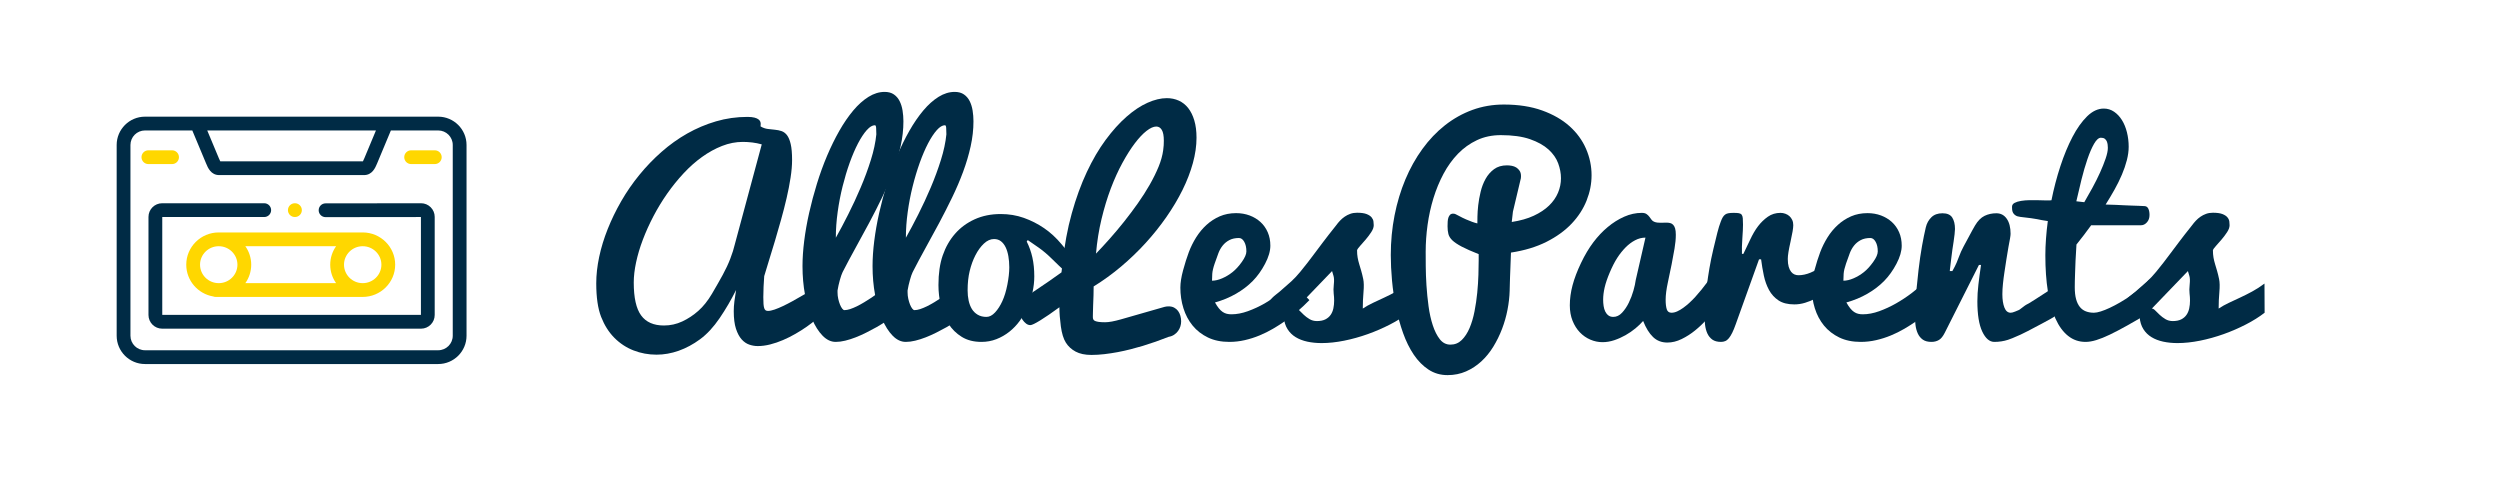 <?xml version="1.0" standalone="no"?>
<!DOCTYPE svg PUBLIC "-//W3C//DTD SVG 1.1//EN" "http://www.w3.org/Graphics/SVG/1.1/DTD/svg11.dtd">
<svg width="100%" height="100%" viewBox="0 0 150 30" version="1.1" xmlns="http://www.w3.org/2000/svg" xmlns:xlink="http://www.w3.org/1999/xlink" xml:space="preserve" style="fill-rule:evenodd;clip-rule:evenodd;stroke-linejoin:round;stroke-miterlimit:1.414;">
    <g>
        <g transform="matrix(1,0,0,1,-24,4)">
            <path d="M73.4,14.764C73.291,14.879 73.152,15.009 72.982,15.155C72.813,15.301 72.623,15.448 72.412,15.596C72.201,15.745 71.973,15.889 71.728,16.03C71.484,16.171 71.234,16.296 70.978,16.405C70.723,16.514 70.467,16.602 70.209,16.667C69.951,16.732 69.702,16.764 69.463,16.764C69.296,16.764 69.128,16.736 68.959,16.678C68.79,16.621 68.636,16.516 68.498,16.362C68.36,16.208 68.247,15.996 68.158,15.725C68.07,15.454 68.025,15.103 68.025,14.671C68.025,14.488 68.038,14.292 68.064,14.081C68.09,13.87 68.124,13.642 68.166,13.397C67.874,13.986 67.545,14.549 67.178,15.089C66.81,15.628 66.42,16.049 66.006,16.354C65.592,16.659 65.163,16.889 64.721,17.046C64.278,17.202 63.835,17.28 63.392,17.28C62.908,17.28 62.448,17.195 62.014,17.026C61.579,16.857 61.195,16.604 60.861,16.268C60.528,15.932 60.264,15.514 60.068,15.014C59.873,14.514 59.775,13.842 59.775,12.999C59.775,12.494 59.834,11.965 59.951,11.413C60.068,10.861 60.239,10.303 60.463,9.741C60.687,9.178 60.958,8.621 61.275,8.069C61.593,7.517 61.955,6.992 62.361,6.495C62.767,5.997 63.211,5.536 63.693,5.112C64.175,4.688 64.689,4.32 65.236,4.01C65.783,3.701 66.359,3.457 66.963,3.28C67.567,3.103 68.195,3.014 68.846,3.014C69.023,3.014 69.165,3.029 69.271,3.057C69.378,3.086 69.459,3.122 69.514,3.167C69.568,3.211 69.603,3.257 69.619,3.303C69.635,3.35 69.642,3.392 69.642,3.428C69.642,3.454 69.641,3.478 69.639,3.499C69.636,3.52 69.635,3.535 69.635,3.546L69.635,3.585C69.775,3.668 69.919,3.719 70.064,3.737C70.21,3.755 70.353,3.771 70.494,3.784C70.635,3.797 70.767,3.824 70.892,3.866C71.017,3.908 71.127,3.99 71.221,4.112C71.314,4.234 71.389,4.413 71.443,4.647C71.498,4.882 71.525,5.199 71.525,5.6C71.525,5.913 71.495,6.264 71.435,6.655C71.376,7.046 71.296,7.454 71.197,7.882C71.098,8.309 70.988,8.741 70.865,9.178C70.743,9.616 70.62,10.04 70.498,10.452C70.376,10.863 70.257,11.251 70.142,11.616C70.028,11.98 69.932,12.298 69.853,12.569C69.838,12.798 69.825,13.012 69.814,13.21C69.804,13.408 69.799,13.613 69.799,13.827C69.799,13.994 69.803,14.13 69.81,14.237C69.818,14.344 69.833,14.428 69.853,14.491C69.874,14.553 69.903,14.596 69.939,14.62C69.976,14.643 70.023,14.655 70.08,14.655C70.184,14.655 70.316,14.628 70.475,14.573C70.633,14.518 70.803,14.448 70.982,14.362C71.162,14.276 71.35,14.18 71.545,14.073C71.74,13.966 71.928,13.859 72.107,13.753C72.287,13.646 72.455,13.548 72.611,13.46C72.767,13.371 72.898,13.298 73.002,13.241L73.4,14.764ZM69.705,4.663C69.523,4.611 69.334,4.573 69.139,4.549C68.943,4.526 68.754,4.514 68.572,4.514C68.15,4.514 67.734,4.595 67.322,4.757C66.911,4.918 66.511,5.138 66.123,5.417C65.735,5.695 65.365,6.023 65.014,6.401C64.662,6.779 64.334,7.185 64.029,7.62C63.725,8.055 63.45,8.507 63.205,8.975C62.96,9.444 62.749,9.911 62.572,10.378C62.395,10.844 62.26,11.297 62.166,11.737C62.072,12.177 62.025,12.582 62.025,12.952C62.025,13.863 62.172,14.521 62.467,14.924C62.761,15.328 63.218,15.53 63.838,15.53C64.223,15.53 64.589,15.449 64.935,15.288C65.282,15.126 65.603,14.914 65.9,14.651C66.197,14.388 66.469,14.047 66.717,13.628C66.964,13.208 67.18,12.829 67.365,12.491C67.55,12.152 67.702,11.826 67.822,11.51C67.942,11.195 68.028,10.923 68.08,10.694L69.705,4.663Z" style="fill:rgb(0,43,69);fill-rule:nonzero;"/>
            <path d="M74.142,16.514C73.861,16.514 73.6,16.391 73.357,16.143C73.115,15.896 72.904,15.564 72.725,15.147C72.545,14.73 72.404,14.247 72.303,13.698C72.201,13.148 72.15,12.572 72.15,11.967C72.15,11.504 72.184,11 72.252,10.456C72.32,9.911 72.419,9.35 72.549,8.772C72.679,8.194 72.834,7.613 73.014,7.03C73.193,6.447 73.396,5.887 73.623,5.35C73.85,4.814 74.096,4.313 74.361,3.846C74.627,3.38 74.906,2.974 75.197,2.628C75.489,2.281 75.794,2.009 76.111,1.811C76.429,1.613 76.752,1.514 77.08,1.514C77.304,1.514 77.489,1.565 77.635,1.667C77.781,1.768 77.895,1.902 77.978,2.069C78.062,2.236 78.12,2.424 78.154,2.635C78.188,2.846 78.205,3.061 78.205,3.28C78.205,3.77 78.149,4.268 78.037,4.776C77.925,5.284 77.774,5.794 77.584,6.307C77.394,6.82 77.174,7.335 76.924,7.85C76.674,8.366 76.413,8.878 76.142,9.385C75.872,9.893 75.6,10.393 75.326,10.885C75.053,11.378 74.796,11.858 74.557,12.327C74.531,12.379 74.503,12.447 74.475,12.53C74.446,12.613 74.419,12.703 74.392,12.799C74.366,12.896 74.34,12.999 74.314,13.108C74.288,13.217 74.267,13.324 74.252,13.428L74.252,13.538C74.252,13.673 74.266,13.805 74.295,13.932C74.323,14.06 74.359,14.174 74.4,14.276C74.442,14.378 74.486,14.458 74.533,14.518C74.58,14.578 74.624,14.608 74.666,14.608C74.765,14.608 74.878,14.587 75.006,14.546C75.133,14.504 75.269,14.448 75.412,14.378C75.555,14.307 75.702,14.227 75.853,14.135C76.004,14.044 76.15,13.952 76.291,13.858C76.619,13.639 76.963,13.387 77.322,13.1L77.963,14.741C77.499,15.074 77.041,15.371 76.588,15.632C76.39,15.741 76.185,15.849 75.975,15.956C75.764,16.063 75.551,16.158 75.338,16.241C75.124,16.324 74.916,16.391 74.713,16.44C74.51,16.49 74.32,16.514 74.142,16.514ZM74.15,10.264C74.385,9.848 74.633,9.379 74.896,8.858C75.159,8.337 75.408,7.801 75.642,7.249C75.877,6.697 76.08,6.146 76.252,5.596C76.424,5.047 76.533,4.535 76.58,4.061C76.58,3.91 76.576,3.781 76.568,3.674C76.56,3.568 76.536,3.514 76.494,3.514C76.343,3.514 76.18,3.612 76.006,3.807C75.831,4.003 75.657,4.267 75.482,4.6C75.308,4.934 75.141,5.322 74.982,5.764C74.823,6.207 74.682,6.678 74.557,7.178C74.432,7.678 74.333,8.193 74.26,8.721C74.187,9.25 74.15,9.764 74.15,10.264Z" style="fill:rgb(0,43,69);fill-rule:nonzero;"/>
            <path d="M78.346,16.514C78.064,16.514 77.803,16.391 77.56,16.143C77.318,15.896 77.107,15.564 76.928,15.147C76.748,14.73 76.607,14.247 76.506,13.698C76.404,13.148 76.353,12.572 76.353,11.967C76.353,11.504 76.387,11 76.455,10.456C76.523,9.911 76.622,9.35 76.752,8.772C76.882,8.194 77.037,7.613 77.217,7.03C77.396,6.447 77.6,5.887 77.826,5.35C78.053,4.814 78.299,4.313 78.564,3.846C78.83,3.38 79.109,2.974 79.4,2.628C79.692,2.281 79.997,2.009 80.314,1.811C80.632,1.613 80.955,1.514 81.283,1.514C81.507,1.514 81.692,1.565 81.838,1.667C81.984,1.768 82.098,1.902 82.182,2.069C82.265,2.236 82.323,2.424 82.357,2.635C82.391,2.846 82.408,3.061 82.408,3.28C82.408,3.77 82.352,4.268 82.24,4.776C82.128,5.284 81.977,5.794 81.787,6.307C81.597,6.82 81.377,7.335 81.127,7.85C80.877,8.366 80.616,8.878 80.346,9.385C80.075,9.893 79.803,10.393 79.529,10.885C79.256,11.378 78.999,11.858 78.76,12.327C78.734,12.379 78.706,12.447 78.678,12.53C78.649,12.613 78.622,12.703 78.596,12.799C78.57,12.896 78.544,12.999 78.517,13.108C78.491,13.217 78.471,13.324 78.455,13.428L78.455,13.538C78.455,13.673 78.469,13.805 78.498,13.932C78.527,14.06 78.562,14.174 78.603,14.276C78.645,14.378 78.689,14.458 78.736,14.518C78.783,14.578 78.827,14.608 78.869,14.608C78.968,14.608 79.081,14.587 79.209,14.546C79.336,14.504 79.472,14.448 79.615,14.378C79.758,14.307 79.906,14.227 80.057,14.135C80.208,14.044 80.353,13.952 80.494,13.858C80.822,13.639 81.166,13.387 81.525,13.1L82.166,14.741C81.702,15.074 81.244,15.371 80.791,15.632C80.593,15.741 80.389,15.849 80.178,15.956C79.967,16.063 79.754,16.158 79.541,16.241C79.327,16.324 79.119,16.391 78.916,16.44C78.713,16.49 78.523,16.514 78.346,16.514ZM78.353,10.264C78.588,9.848 78.836,9.379 79.1,8.858C79.363,8.337 79.611,7.801 79.846,7.249C80.08,6.697 80.283,6.146 80.455,5.596C80.627,5.047 80.736,4.535 80.783,4.061C80.783,3.91 80.779,3.781 80.771,3.674C80.764,3.568 80.739,3.514 80.697,3.514C80.546,3.514 80.383,3.612 80.209,3.807C80.034,4.003 79.86,4.267 79.685,4.6C79.511,4.934 79.344,5.322 79.185,5.764C79.027,6.207 78.885,6.678 78.76,7.178C78.635,7.678 78.536,8.193 78.463,8.721C78.39,9.25 78.353,9.764 78.353,10.264Z" style="fill:rgb(0,43,69);fill-rule:nonzero;"/>
            <path d="M85.603,10.491C85.754,10.793 85.868,11.112 85.943,11.448C86.019,11.784 86.057,12.163 86.057,12.585C86.057,12.892 86.023,13.202 85.955,13.514C85.887,13.827 85.79,14.129 85.662,14.421C85.534,14.712 85.378,14.986 85.193,15.241C85.008,15.496 84.797,15.717 84.56,15.905C84.323,16.092 84.064,16.241 83.783,16.35C83.502,16.46 83.202,16.514 82.885,16.514C82.426,16.514 82.034,16.414 81.709,16.214C81.383,16.013 81.116,15.751 80.908,15.428C80.7,15.105 80.547,14.741 80.451,14.335C80.355,13.928 80.307,13.517 80.307,13.1C80.307,12.413 80.392,11.82 80.564,11.323C80.736,10.826 80.982,10.393 81.303,10.026C81.623,9.659 82.015,9.37 82.478,9.159C82.942,8.948 83.463,8.842 84.041,8.842C84.536,8.842 84.999,8.919 85.432,9.073C85.864,9.227 86.269,9.432 86.646,9.69C87.024,9.948 87.376,10.272 87.701,10.663C88.027,11.053 88.33,11.426 88.611,11.78L88.463,12.882C88.322,12.694 88.132,12.491 87.892,12.272C87.653,12.053 87.399,11.811 87.131,11.546C86.863,11.28 86.598,11.055 86.338,10.87C86.077,10.685 85.853,10.53 85.666,10.405L85.603,10.491ZM83.189,15.014C83.366,15.014 83.538,14.924 83.705,14.745C83.872,14.565 84.017,14.339 84.142,14.065C84.267,13.792 84.368,13.461 84.443,13.073C84.519,12.685 84.557,12.34 84.557,12.038C84.557,11.798 84.538,11.576 84.502,11.37C84.465,11.164 84.411,10.986 84.338,10.835C84.265,10.684 84.171,10.564 84.057,10.475C83.942,10.387 83.804,10.342 83.642,10.342C83.429,10.342 83.226,10.434 83.033,10.616C82.84,10.798 82.671,11.031 82.525,11.315C82.379,11.599 82.265,11.913 82.182,12.257C82.098,12.6 82.057,12.988 82.057,13.421C82.057,13.639 82.077,13.845 82.119,14.038C82.161,14.23 82.226,14.398 82.314,14.542C82.403,14.685 82.52,14.799 82.666,14.885C82.812,14.971 82.986,15.014 83.189,15.014Z" style="fill:rgb(0,43,69);fill-rule:nonzero;"/>
            <path d="M85.322,13.96C85.39,13.913 85.504,13.836 85.666,13.729C85.827,13.622 86.017,13.496 86.236,13.35C86.455,13.204 86.691,13.044 86.943,12.87C87.196,12.695 87.445,12.52 87.689,12.342L87.752,11.811C87.866,10.717 88.051,9.714 88.307,8.799C88.562,7.885 88.863,7.06 89.209,6.323C89.555,5.586 89.933,4.941 90.342,4.389C90.751,3.837 91.167,3.375 91.592,3.003C92.016,2.63 92.435,2.352 92.85,2.167C93.264,1.982 93.65,1.889 94.01,1.889C94.27,1.889 94.51,1.939 94.728,2.038C94.947,2.137 95.135,2.285 95.291,2.483C95.447,2.681 95.57,2.928 95.658,3.225C95.747,3.522 95.791,3.869 95.791,4.264C95.791,4.749 95.718,5.257 95.572,5.788C95.426,6.319 95.219,6.855 94.951,7.397C94.683,7.939 94.361,8.479 93.986,9.018C93.611,9.557 93.196,10.077 92.74,10.577C92.284,11.077 91.792,11.549 91.264,11.995C90.735,12.44 90.187,12.837 89.619,13.186C89.619,13.504 89.609,13.884 89.588,14.327C89.583,14.514 89.579,14.656 89.576,14.753C89.573,14.849 89.572,14.915 89.572,14.952C89.572,14.988 89.572,15.017 89.572,15.038C89.572,15.085 89.581,15.128 89.6,15.167C89.618,15.206 89.654,15.237 89.709,15.26C89.764,15.284 89.838,15.302 89.932,15.315C90.025,15.328 90.15,15.335 90.307,15.335C90.536,15.335 90.851,15.277 91.252,15.163L93.869,14.413C93.9,14.402 93.942,14.395 93.994,14.389C94.036,14.384 94.075,14.382 94.111,14.382C94.241,14.382 94.353,14.406 94.447,14.456C94.541,14.505 94.619,14.572 94.682,14.655C94.744,14.738 94.791,14.835 94.822,14.944C94.853,15.053 94.869,15.165 94.869,15.28C94.869,15.384 94.853,15.486 94.822,15.585C94.791,15.684 94.744,15.776 94.682,15.862C94.619,15.948 94.541,16.022 94.447,16.085C94.353,16.147 94.244,16.189 94.119,16.21C93.609,16.413 93.088,16.595 92.557,16.757C92.327,16.824 92.086,16.891 91.834,16.956C91.581,17.021 91.323,17.078 91.06,17.128C90.797,17.177 90.532,17.217 90.264,17.249C89.995,17.28 89.736,17.296 89.486,17.296C89.101,17.296 88.784,17.229 88.537,17.096C88.29,16.964 88.094,16.784 87.951,16.557C87.808,16.331 87.708,16.004 87.65,15.577C87.593,15.15 87.564,14.77 87.564,14.436C87.116,14.764 86.736,15.025 86.424,15.217C86.111,15.41 85.911,15.507 85.822,15.507C85.734,15.507 85.649,15.477 85.568,15.417C85.488,15.357 85.413,15.277 85.346,15.178C85.278,15.079 85.225,14.969 85.185,14.846C85.146,14.724 85.127,14.603 85.127,14.483C85.127,14.384 85.139,14.286 85.162,14.19C85.185,14.094 85.239,14.017 85.322,13.96ZM89.76,11.217C90.025,10.941 90.303,10.641 90.592,10.315C90.881,9.99 91.167,9.648 91.451,9.292C91.735,8.935 92.008,8.57 92.271,8.198C92.534,7.826 92.771,7.454 92.982,7.085C93.193,6.715 93.37,6.355 93.514,6.007C93.657,5.658 93.749,5.327 93.791,5.014C93.807,4.91 93.817,4.81 93.822,4.714C93.827,4.617 93.83,4.527 93.83,4.444C93.83,4.147 93.79,3.931 93.709,3.796C93.628,3.66 93.517,3.592 93.377,3.592C93.21,3.592 93.015,3.68 92.791,3.854C92.567,4.029 92.333,4.277 92.088,4.6C91.843,4.923 91.596,5.314 91.346,5.772C91.096,6.23 90.864,6.741 90.65,7.303C90.437,7.866 90.251,8.478 90.092,9.139C89.933,9.801 89.822,10.494 89.76,11.217Z" style="fill:rgb(0,43,69);fill-rule:nonzero;"/>
            <path d="M97.76,16.514C97.27,16.514 96.842,16.426 96.475,16.249C96.107,16.072 95.801,15.833 95.557,15.534C95.312,15.234 95.128,14.888 95.006,14.495C94.883,14.102 94.822,13.689 94.822,13.257C94.822,12.965 94.877,12.617 94.986,12.214C95.096,11.81 95.209,11.452 95.326,11.139C95.443,10.827 95.59,10.529 95.767,10.245C95.945,9.961 96.152,9.711 96.389,9.495C96.626,9.279 96.891,9.107 97.185,8.979C97.48,8.852 97.807,8.788 98.166,8.788C98.458,8.788 98.728,8.835 98.978,8.928C99.228,9.022 99.446,9.154 99.631,9.323C99.816,9.492 99.96,9.697 100.064,9.936C100.169,10.176 100.221,10.444 100.221,10.741C100.221,11.064 100.115,11.426 99.904,11.827C99.693,12.228 99.447,12.572 99.166,12.858C98.885,13.145 98.55,13.4 98.162,13.624C97.774,13.848 97.353,14.022 96.9,14.147C96.978,14.288 97.055,14.405 97.131,14.499C97.206,14.592 97.283,14.665 97.361,14.717C97.439,14.77 97.521,14.806 97.607,14.827C97.693,14.848 97.786,14.858 97.885,14.858C98.197,14.858 98.527,14.796 98.873,14.671C99.219,14.546 99.557,14.389 99.885,14.202C100.213,14.014 100.523,13.81 100.814,13.589C101.106,13.367 101.353,13.158 101.557,12.96L102.564,14.007C102.106,14.48 101.619,14.9 101.103,15.264C100.879,15.421 100.639,15.574 100.381,15.725C100.123,15.876 99.852,16.01 99.568,16.128C99.284,16.245 98.99,16.339 98.685,16.409C98.381,16.479 98.072,16.514 97.76,16.514ZM96.721,12.842C96.908,12.842 97.113,12.794 97.334,12.698C97.555,12.602 97.761,12.478 97.951,12.327C98.141,12.176 98.327,11.973 98.51,11.717C98.692,11.462 98.783,11.251 98.783,11.085C98.783,10.85 98.74,10.658 98.654,10.507C98.568,10.355 98.463,10.28 98.338,10.28C98.114,10.28 97.922,10.322 97.764,10.405C97.605,10.488 97.472,10.596 97.365,10.729C97.258,10.862 97.172,11.013 97.107,11.182C97.042,11.352 96.967,11.561 96.881,11.811C96.795,12.061 96.747,12.267 96.736,12.428C96.726,12.59 96.721,12.728 96.721,12.842Z" style="fill:rgb(0,43,69);fill-rule:nonzero;"/>
            <path d="M100.76,13.514C101.051,13.264 101.288,13.056 101.471,12.889C101.653,12.723 101.835,12.529 102.017,12.307C102.2,12.086 102.344,11.905 102.451,11.764C102.558,11.624 102.684,11.457 102.83,11.264C102.976,11.072 103.153,10.836 103.361,10.557C103.57,10.279 103.84,9.931 104.174,9.514C104.241,9.421 104.317,9.329 104.4,9.241C104.484,9.152 104.576,9.073 104.678,9.003C104.779,8.932 104.891,8.875 105.014,8.831C105.136,8.786 105.273,8.764 105.424,8.764C105.674,8.764 105.866,8.792 106.002,8.846C106.137,8.901 106.236,8.967 106.299,9.046C106.361,9.124 106.398,9.206 106.408,9.292C106.419,9.378 106.424,9.452 106.424,9.514C106.424,9.639 106.374,9.777 106.275,9.928C106.176,10.079 106.067,10.225 105.947,10.366C105.827,10.507 105.714,10.635 105.607,10.753C105.501,10.87 105.439,10.957 105.424,11.014C105.424,11.176 105.435,11.323 105.459,11.456C105.482,11.589 105.514,11.719 105.553,11.846C105.592,11.974 105.632,12.109 105.674,12.253C105.715,12.396 105.756,12.561 105.795,12.749C105.834,12.936 105.839,13.194 105.81,13.522C105.782,13.85 105.767,14.181 105.767,14.514C105.955,14.389 106.157,14.276 106.373,14.174C106.589,14.073 106.814,13.967 107.049,13.858C107.283,13.749 107.524,13.628 107.771,13.495C108.019,13.362 108.267,13.202 108.517,13.014L108.525,14.764C108.202,15.014 107.829,15.249 107.404,15.467C106.98,15.686 106.534,15.879 106.068,16.046C105.602,16.212 105.131,16.344 104.654,16.44C104.178,16.536 103.726,16.585 103.299,16.585C102.991,16.585 102.705,16.556 102.439,16.499C102.174,16.441 101.941,16.352 101.74,16.229C101.54,16.107 101.377,15.947 101.252,15.749C101.127,15.551 101.051,15.311 101.025,15.03C100.952,15.046 100.881,15.056 100.81,15.061C100.74,15.066 100.671,15.069 100.603,15.069C100.52,15.069 100.442,15.066 100.369,15.061C100.296,15.056 100.234,15.036 100.182,15.003C100.129,14.969 100.088,14.914 100.057,14.839C100.025,14.763 100.01,14.655 100.01,14.514C100.01,14.389 100.041,14.273 100.103,14.167C100.166,14.06 100.239,13.965 100.322,13.882C100.406,13.798 100.489,13.725 100.572,13.663C100.656,13.6 100.718,13.551 100.76,13.514ZM101.76,14.514C101.822,14.514 101.891,14.553 101.967,14.632C102.042,14.71 102.129,14.796 102.228,14.889C102.327,14.983 102.442,15.069 102.572,15.147C102.702,15.225 102.851,15.264 103.017,15.264C103.221,15.264 103.389,15.23 103.521,15.163C103.654,15.095 103.76,15.005 103.838,14.893C103.916,14.781 103.971,14.651 104.002,14.503C104.033,14.354 104.049,14.199 104.049,14.038C104.049,13.897 104.04,13.754 104.021,13.608C104.003,13.462 104.006,13.281 104.029,13.065C104.053,12.849 104.047,12.682 104.014,12.565C103.98,12.448 103.95,12.348 103.924,12.264L101.76,14.514Z" style="fill:rgb(0,43,69);fill-rule:nonzero;"/>
            <path d="M114.228,2.272C115.103,2.272 115.87,2.391 116.529,2.628C117.188,2.865 117.736,3.18 118.174,3.573C118.611,3.966 118.941,4.418 119.162,4.928C119.383,5.439 119.494,5.967 119.494,6.514C119.494,7.025 119.395,7.53 119.197,8.03C118.999,8.53 118.701,8.991 118.303,9.413C117.904,9.835 117.402,10.199 116.795,10.507C116.188,10.814 115.476,11.03 114.658,11.155C114.642,11.535 114.629,11.884 114.619,12.202C114.614,12.337 114.609,12.473 114.603,12.608C114.598,12.744 114.594,12.867 114.592,12.979C114.589,13.091 114.586,13.189 114.584,13.272C114.581,13.355 114.58,13.413 114.58,13.444C114.57,13.809 114.527,14.188 114.451,14.581C114.376,14.974 114.266,15.358 114.123,15.733C113.98,16.108 113.805,16.464 113.6,16.799C113.394,17.135 113.154,17.43 112.881,17.682C112.607,17.935 112.301,18.135 111.963,18.284C111.624,18.432 111.254,18.507 110.853,18.507C110.426,18.507 110.045,18.396 109.709,18.174C109.373,17.953 109.079,17.655 108.826,17.28C108.573,16.905 108.36,16.473 108.185,15.983C108.011,15.494 107.869,14.982 107.76,14.448C107.65,13.914 107.571,13.376 107.521,12.835C107.472,12.293 107.447,11.783 107.447,11.303C107.447,10.48 107.523,9.686 107.674,8.921C107.825,8.155 108.041,7.438 108.322,6.768C108.603,6.099 108.945,5.488 109.346,4.936C109.747,4.384 110.198,3.91 110.701,3.514C111.204,3.119 111.751,2.813 112.342,2.596C112.933,2.38 113.562,2.272 114.228,2.272ZM109.541,11.1C109.541,11.314 109.542,11.602 109.545,11.964C109.547,12.326 109.562,12.712 109.588,13.124C109.614,13.535 109.656,13.952 109.713,14.374C109.77,14.796 109.855,15.177 109.967,15.518C110.079,15.859 110.219,16.138 110.389,16.354C110.558,16.57 110.77,16.678 111.025,16.678C111.291,16.678 111.517,16.586 111.705,16.401C111.892,16.216 112.049,15.977 112.174,15.682C112.299,15.388 112.398,15.055 112.471,14.682C112.544,14.31 112.598,13.936 112.635,13.561C112.671,13.186 112.695,12.828 112.705,12.487C112.715,12.146 112.721,11.855 112.721,11.616L112.721,11.249C112.288,11.077 111.948,10.926 111.701,10.796C111.454,10.665 111.267,10.54 111.142,10.421C111.017,10.301 110.938,10.174 110.904,10.042C110.87,9.909 110.853,9.754 110.853,9.577C110.853,9.483 110.856,9.391 110.861,9.299C110.866,9.208 110.881,9.128 110.904,9.057C110.928,8.987 110.961,8.93 111.006,8.885C111.05,8.841 111.111,8.819 111.189,8.819C111.241,8.819 111.29,8.829 111.334,8.85C111.378,8.871 111.434,8.9 111.502,8.936C111.674,9.03 111.83,9.107 111.971,9.167C112.111,9.227 112.231,9.275 112.33,9.311C112.445,9.353 112.549,9.384 112.642,9.405C112.642,9.337 112.644,9.203 112.646,9.003C112.649,8.802 112.665,8.573 112.693,8.315C112.722,8.057 112.77,7.788 112.838,7.507C112.906,7.225 113.004,6.967 113.135,6.733C113.265,6.499 113.434,6.305 113.642,6.151C113.851,5.997 114.109,5.921 114.416,5.921C114.51,5.921 114.606,5.93 114.705,5.948C114.804,5.966 114.894,6 114.975,6.049C115.055,6.099 115.123,6.165 115.178,6.249C115.232,6.332 115.26,6.439 115.26,6.569C115.26,6.605 115.258,6.63 115.256,6.643C115.253,6.656 115.252,6.673 115.252,6.694L114.775,8.702L114.705,9.319C115.215,9.241 115.656,9.116 116.025,8.944C116.395,8.772 116.701,8.569 116.943,8.335C117.185,8.1 117.365,7.842 117.482,7.561C117.6,7.28 117.658,6.991 117.658,6.694C117.658,6.402 117.602,6.104 117.49,5.799C117.378,5.495 117.184,5.217 116.908,4.967C116.632,4.717 116.262,4.512 115.799,4.35C115.335,4.189 114.752,4.108 114.049,4.108C113.523,4.108 113.046,4.208 112.619,4.409C112.192,4.609 111.812,4.882 111.478,5.225C111.145,5.569 110.856,5.97 110.611,6.428C110.366,6.887 110.165,7.375 110.006,7.893C109.847,8.411 109.73,8.945 109.654,9.495C109.579,10.044 109.541,10.579 109.541,11.1Z" style="fill:rgb(0,43,69);fill-rule:nonzero;"/>
            <path d="M126.861,14.6C126.741,14.767 126.581,14.962 126.381,15.186C126.18,15.41 125.955,15.624 125.705,15.827C125.455,16.03 125.187,16.202 124.9,16.342C124.614,16.483 124.327,16.553 124.041,16.553C123.697,16.553 123.411,16.443 123.182,16.221C122.952,16 122.754,15.678 122.588,15.257C122.463,15.402 122.309,15.551 122.127,15.702C121.945,15.853 121.745,15.99 121.529,16.112C121.313,16.234 121.088,16.335 120.853,16.413C120.619,16.491 120.385,16.53 120.15,16.53C119.9,16.53 119.657,16.479 119.42,16.378C119.183,16.276 118.973,16.13 118.791,15.94C118.609,15.75 118.463,15.518 118.353,15.245C118.244,14.971 118.189,14.663 118.189,14.319C118.189,13.928 118.244,13.527 118.353,13.116C118.463,12.704 118.632,12.259 118.861,11.78C119.09,11.301 119.336,10.887 119.6,10.538C119.863,10.189 120.15,9.884 120.463,9.624C120.775,9.363 121.105,9.156 121.451,9.003C121.797,8.849 122.15,8.772 122.51,8.772C122.629,8.772 122.723,8.796 122.791,8.842C122.859,8.889 122.915,8.943 122.959,9.003C123.003,9.063 123.046,9.121 123.088,9.178C123.129,9.236 123.182,9.277 123.244,9.303C123.307,9.329 123.37,9.346 123.435,9.354C123.501,9.362 123.567,9.366 123.635,9.366C123.692,9.366 123.751,9.365 123.81,9.362C123.87,9.359 123.929,9.358 123.986,9.358C124.064,9.358 124.137,9.366 124.205,9.382C124.273,9.397 124.333,9.431 124.385,9.483C124.437,9.535 124.477,9.608 124.506,9.702C124.534,9.796 124.549,9.923 124.549,10.085C124.549,10.335 124.523,10.612 124.471,10.917C124.419,11.221 124.361,11.534 124.299,11.854C124.236,12.174 124.161,12.538 124.072,12.944C123.984,13.35 123.939,13.697 123.939,13.983C123.939,14.228 123.961,14.419 124.006,14.557C124.05,14.695 124.145,14.764 124.291,14.764C124.4,14.764 124.515,14.737 124.635,14.682C124.754,14.628 124.876,14.556 124.998,14.467C125.12,14.379 125.243,14.279 125.365,14.167C125.488,14.055 125.603,13.939 125.713,13.819C125.968,13.538 126.226,13.22 126.486,12.866L126.861,14.6ZM120.189,13.983C120.189,14.113 120.198,14.24 120.217,14.362C120.235,14.484 120.267,14.594 120.314,14.69C120.361,14.786 120.424,14.865 120.502,14.924C120.58,14.984 120.679,15.014 120.799,15.014C120.991,15.014 121.166,14.931 121.322,14.764C121.478,14.598 121.614,14.397 121.728,14.163C121.843,13.928 121.935,13.686 122.006,13.436C122.076,13.186 122.122,12.978 122.142,12.811L122.728,10.257C122.515,10.257 122.307,10.31 122.103,10.417C121.9,10.523 121.709,10.668 121.529,10.85C121.35,11.033 121.184,11.241 121.033,11.475C120.882,11.71 120.734,11.999 120.588,12.342C120.442,12.686 120.339,12.988 120.279,13.249C120.219,13.509 120.189,13.754 120.189,13.983Z" style="fill:rgb(0,43,69);fill-rule:nonzero;"/>
            <path d="M126.267,14.882C126.267,14.652 126.281,14.385 126.307,14.081C126.333,13.776 126.368,13.454 126.412,13.116C126.456,12.777 126.508,12.432 126.568,12.081C126.628,11.729 126.705,11.354 126.799,10.956C126.892,10.557 126.973,10.225 127.041,9.96C127.109,9.694 127.176,9.475 127.244,9.303C127.286,9.189 127.327,9.098 127.369,9.03C127.411,8.962 127.459,8.909 127.514,8.87C127.568,8.831 127.636,8.805 127.717,8.792C127.797,8.779 127.898,8.772 128.017,8.772C128.153,8.772 128.258,8.779 128.334,8.792C128.409,8.805 128.465,8.836 128.502,8.885C128.538,8.935 128.56,9.007 128.568,9.1C128.576,9.194 128.58,9.322 128.58,9.483C128.58,9.676 128.567,9.949 128.541,10.303C128.515,10.658 128.507,10.967 128.517,11.233L128.603,11.233C128.708,11.025 128.838,10.751 128.994,10.413C129.15,10.074 129.314,9.793 129.486,9.569C129.658,9.345 129.853,9.156 130.072,9.003C130.291,8.849 130.544,8.772 130.83,8.772C130.929,8.772 131.025,8.789 131.119,8.823C131.213,8.857 131.295,8.905 131.365,8.967C131.435,9.03 131.491,9.107 131.533,9.198C131.575,9.289 131.596,9.392 131.596,9.507C131.596,9.595 131.583,9.719 131.557,9.878C131.531,10.036 131.489,10.244 131.432,10.499C131.374,10.754 131.333,10.964 131.307,11.128C131.281,11.292 131.267,11.428 131.267,11.538C131.267,11.725 131.286,11.882 131.322,12.007C131.359,12.132 131.407,12.232 131.467,12.307C131.527,12.383 131.594,12.436 131.67,12.467C131.745,12.499 131.825,12.514 131.908,12.514C132.142,12.514 132.385,12.462 132.635,12.358C132.885,12.254 133.114,12.137 133.322,12.007C133.567,11.855 133.807,11.684 134.041,11.491L133.924,13.319C133.788,13.408 133.635,13.507 133.463,13.616C133.291,13.725 133.107,13.828 132.912,13.924C132.717,14.021 132.514,14.102 132.303,14.167C132.092,14.232 131.877,14.264 131.658,14.264C131.267,14.264 130.952,14.185 130.713,14.026C130.473,13.867 130.283,13.659 130.142,13.401C130.002,13.143 129.898,12.854 129.83,12.534C129.762,12.214 129.708,11.889 129.666,11.561L129.541,11.561L128.142,15.46C128.07,15.663 128.001,15.831 127.935,15.964C127.87,16.096 127.804,16.204 127.736,16.288C127.669,16.371 127.596,16.43 127.517,16.464C127.439,16.497 127.353,16.514 127.26,16.514C127.046,16.514 126.874,16.469 126.744,16.378C126.614,16.286 126.514,16.164 126.443,16.01C126.373,15.857 126.326,15.682 126.303,15.487C126.279,15.292 126.267,15.09 126.267,14.882Z" style="fill:rgb(0,43,69);fill-rule:nonzero;"/>
            <path d="M135.642,16.514C135.153,16.514 134.725,16.426 134.357,16.249C133.99,16.072 133.684,15.833 133.439,15.534C133.195,15.234 133.011,14.888 132.889,14.495C132.766,14.102 132.705,13.689 132.705,13.257C132.705,12.965 132.76,12.617 132.869,12.214C132.978,11.81 133.092,11.452 133.209,11.139C133.326,10.827 133.473,10.529 133.65,10.245C133.827,9.961 134.034,9.711 134.271,9.495C134.508,9.279 134.774,9.107 135.068,8.979C135.363,8.852 135.689,8.788 136.049,8.788C136.34,8.788 136.611,8.835 136.861,8.928C137.111,9.022 137.329,9.154 137.514,9.323C137.698,9.492 137.843,9.697 137.947,9.936C138.051,10.176 138.103,10.444 138.103,10.741C138.103,11.064 137.998,11.426 137.787,11.827C137.576,12.228 137.33,12.572 137.049,12.858C136.767,13.145 136.433,13.4 136.045,13.624C135.657,13.848 135.236,14.022 134.783,14.147C134.861,14.288 134.938,14.405 135.014,14.499C135.089,14.592 135.166,14.665 135.244,14.717C135.322,14.77 135.404,14.806 135.49,14.827C135.576,14.848 135.669,14.858 135.767,14.858C136.08,14.858 136.409,14.796 136.756,14.671C137.102,14.546 137.439,14.389 137.767,14.202C138.096,14.014 138.406,13.81 138.697,13.589C138.989,13.367 139.236,13.158 139.439,12.96L140.447,14.007C139.989,14.48 139.502,14.9 138.986,15.264C138.762,15.421 138.521,15.574 138.264,15.725C138.006,15.876 137.735,16.01 137.451,16.128C137.167,16.245 136.873,16.339 136.568,16.409C136.264,16.479 135.955,16.514 135.642,16.514ZM134.603,12.842C134.791,12.842 134.995,12.794 135.217,12.698C135.438,12.602 135.644,12.478 135.834,12.327C136.024,12.176 136.21,11.973 136.392,11.717C136.575,11.462 136.666,11.251 136.666,11.085C136.666,10.85 136.623,10.658 136.537,10.507C136.451,10.355 136.346,10.28 136.221,10.28C135.997,10.28 135.805,10.322 135.646,10.405C135.488,10.488 135.355,10.596 135.248,10.729C135.141,10.862 135.055,11.013 134.99,11.182C134.925,11.352 134.85,11.561 134.764,11.811C134.678,12.061 134.629,12.267 134.619,12.428C134.609,12.59 134.603,12.728 134.603,12.842Z" style="fill:rgb(0,43,69);fill-rule:nonzero;"/>
            <path d="M138.892,14.882C138.892,14.538 138.913,14.141 138.955,13.69C138.997,13.24 139.049,12.745 139.111,12.206C139.174,11.667 139.244,11.181 139.322,10.749C139.4,10.316 139.476,9.947 139.549,9.639C139.606,9.4 139.717,9.199 139.881,9.038C140.045,8.876 140.267,8.796 140.549,8.796C140.83,8.796 141.025,8.882 141.135,9.053C141.244,9.225 141.299,9.454 141.299,9.741C141.299,9.819 141.291,9.924 141.275,10.057C141.26,10.19 141.24,10.336 141.217,10.495C141.193,10.654 141.169,10.818 141.142,10.987C141.116,11.156 141.092,11.349 141.068,11.565C141.045,11.781 141.025,11.943 141.01,12.049C140.994,12.156 140.986,12.228 140.986,12.264L141.142,12.264C141.174,12.207 141.223,12.115 141.291,11.987C141.359,11.859 141.437,11.676 141.525,11.436C141.614,11.197 141.709,10.984 141.81,10.799C141.912,10.615 142.007,10.438 142.096,10.268C142.184,10.099 142.265,9.949 142.338,9.819C142.411,9.689 142.465,9.592 142.502,9.53C142.669,9.249 142.859,9.056 143.072,8.952C143.286,8.848 143.523,8.796 143.783,8.796C144.044,8.796 144.251,8.905 144.404,9.124C144.558,9.342 144.635,9.645 144.635,10.03C144.635,10.087 144.623,10.184 144.6,10.319C144.576,10.454 144.546,10.616 144.51,10.803C144.473,10.991 144.433,11.233 144.389,11.53C144.344,11.827 144.304,12.092 144.267,12.327C144.231,12.561 144.201,12.793 144.178,13.022C144.154,13.251 144.142,13.462 144.142,13.655C144.142,13.978 144.183,14.244 144.264,14.452C144.344,14.66 144.471,14.764 144.642,14.764C144.705,14.764 144.794,14.741 144.908,14.694C145.08,14.632 145.189,14.577 145.236,14.53C145.465,14.353 145.585,14.267 145.596,14.272C145.611,14.277 145.786,14.173 146.119,13.96C146.536,13.694 147.033,13.369 147.611,12.983L147.603,14.733L147.213,15.03C147.182,15.056 146.937,15.191 146.478,15.436C145.817,15.79 145.403,16.004 145.236,16.077C144.83,16.259 144.577,16.363 144.478,16.389C144.218,16.473 143.945,16.514 143.658,16.514C143.372,16.514 143.131,16.307 142.935,15.893C142.74,15.479 142.642,14.874 142.642,14.077C142.642,13.764 142.663,13.427 142.705,13.065C142.747,12.703 142.799,12.314 142.861,11.897L142.736,11.897L140.689,15.96C140.58,16.178 140.463,16.324 140.338,16.397C140.208,16.475 140.057,16.514 139.885,16.514C139.671,16.514 139.499,16.469 139.369,16.378C139.239,16.286 139.139,16.164 139.068,16.01C138.998,15.857 138.951,15.682 138.928,15.487C138.904,15.292 138.892,15.09 138.892,14.882Z" style="fill:rgb(0,43,69);fill-rule:nonzero;"/>
            <path d="M152.971,14.764C152.471,15.056 152.025,15.311 151.635,15.53C151.244,15.749 150.896,15.931 150.592,16.077C150.287,16.223 150.016,16.332 149.779,16.405C149.542,16.478 149.327,16.514 149.135,16.514C148.739,16.514 148.39,16.395 148.088,16.155C147.786,15.915 147.533,15.57 147.33,15.12C147.127,14.669 146.975,14.124 146.873,13.483C146.771,12.842 146.721,12.121 146.721,11.319C146.721,11.007 146.734,10.673 146.76,10.319C146.786,9.965 146.822,9.613 146.869,9.264C146.713,9.244 146.592,9.224 146.506,9.206C146.42,9.188 146.329,9.169 146.232,9.151C146.136,9.133 146.014,9.113 145.865,9.092C145.717,9.072 145.502,9.046 145.221,9.014C145.096,8.999 144.999,8.969 144.932,8.924C144.864,8.88 144.814,8.828 144.783,8.768C144.752,8.708 144.734,8.646 144.728,8.581C144.723,8.516 144.721,8.46 144.721,8.413C144.721,8.309 144.771,8.229 144.873,8.174C144.975,8.12 145.105,8.079 145.264,8.053C145.422,8.027 145.597,8.013 145.787,8.01C145.977,8.008 146.159,8.009 146.334,8.014C146.508,8.02 146.665,8.023 146.803,8.026C146.941,8.029 147.036,8.025 147.088,8.014C147.228,7.311 147.407,6.63 147.623,5.971C147.839,5.313 148.081,4.727 148.35,4.214C148.618,3.701 148.911,3.289 149.228,2.979C149.546,2.669 149.879,2.514 150.228,2.514C150.452,2.514 150.657,2.577 150.842,2.702C151.027,2.827 151.184,2.994 151.314,3.202C151.445,3.41 151.545,3.654 151.615,3.932C151.685,4.211 151.721,4.501 151.721,4.803C151.721,5.059 151.684,5.328 151.611,5.612C151.538,5.896 151.439,6.185 151.314,6.479C151.189,6.773 151.042,7.072 150.873,7.374C150.704,7.676 150.525,7.975 150.338,8.272C150.385,8.277 150.463,8.28 150.572,8.28C150.682,8.28 150.808,8.284 150.951,8.292C151.094,8.299 151.249,8.307 151.416,8.315C151.583,8.323 151.744,8.329 151.9,8.335C152.057,8.34 152.202,8.345 152.338,8.35C152.473,8.355 152.585,8.361 152.674,8.366C152.778,8.371 152.853,8.423 152.9,8.522C152.947,8.621 152.971,8.746 152.971,8.897C152.971,9.079 152.919,9.228 152.814,9.342C152.71,9.457 152.596,9.514 152.471,9.514L149.471,9.514C149.32,9.723 149.167,9.927 149.014,10.128C148.86,10.328 148.718,10.509 148.588,10.671C148.567,10.994 148.549,11.311 148.533,11.624C148.528,11.759 148.523,11.898 148.517,12.042C148.512,12.185 148.507,12.327 148.502,12.467C148.497,12.608 148.493,12.744 148.49,12.874C148.488,13.004 148.486,13.124 148.486,13.233C148.486,13.514 148.512,13.751 148.564,13.944C148.616,14.137 148.692,14.294 148.791,14.417C148.89,14.539 149.011,14.628 149.154,14.682C149.297,14.737 149.458,14.764 149.635,14.764C149.744,14.764 149.881,14.738 150.045,14.686C150.209,14.634 150.389,14.563 150.584,14.471C150.779,14.38 150.985,14.272 151.201,14.147C151.417,14.022 151.631,13.885 151.842,13.737C152.053,13.589 152.254,13.432 152.447,13.268C152.64,13.104 152.814,12.936 152.971,12.764L152.971,14.764ZM150.471,4.874C150.471,4.816 150.467,4.753 150.459,4.682C150.451,4.612 150.434,4.546 150.408,4.483C150.382,4.421 150.342,4.369 150.287,4.327C150.232,4.285 150.156,4.264 150.057,4.264C149.921,4.264 149.784,4.384 149.646,4.624C149.508,4.863 149.376,5.169 149.248,5.542C149.12,5.914 149.001,6.324 148.889,6.772C148.777,7.22 148.674,7.655 148.58,8.077C148.658,8.087 148.736,8.096 148.814,8.104C148.892,8.112 148.973,8.121 149.057,8.132C149.213,7.866 149.376,7.578 149.545,7.268C149.714,6.958 149.866,6.654 150.002,6.354C150.137,6.055 150.249,5.775 150.338,5.514C150.426,5.254 150.471,5.04 150.471,4.874Z" style="fill:rgb(0,43,69);fill-rule:nonzero;"/>
            <path d="M152.111,13.514C152.403,13.264 152.64,13.056 152.822,12.889C153.004,12.723 153.187,12.529 153.369,12.307C153.551,12.086 153.696,11.905 153.803,11.764C153.909,11.624 154.036,11.457 154.182,11.264C154.327,11.072 154.504,10.836 154.713,10.557C154.921,10.279 155.192,9.931 155.525,9.514C155.593,9.421 155.669,9.329 155.752,9.241C155.835,9.152 155.928,9.073 156.029,9.003C156.131,8.932 156.243,8.875 156.365,8.831C156.488,8.786 156.624,8.764 156.775,8.764C157.025,8.764 157.218,8.792 157.353,8.846C157.489,8.901 157.588,8.967 157.65,9.046C157.713,9.124 157.749,9.206 157.76,9.292C157.77,9.378 157.775,9.452 157.775,9.514C157.775,9.639 157.726,9.777 157.627,9.928C157.528,10.079 157.419,10.225 157.299,10.366C157.179,10.507 157.066,10.635 156.959,10.753C156.852,10.87 156.791,10.957 156.775,11.014C156.775,11.176 156.787,11.323 156.81,11.456C156.834,11.589 156.865,11.719 156.904,11.846C156.943,11.974 156.984,12.109 157.025,12.253C157.067,12.396 157.107,12.561 157.146,12.749C157.185,12.936 157.191,13.194 157.162,13.522C157.133,13.85 157.119,14.181 157.119,14.514C157.307,14.389 157.508,14.276 157.725,14.174C157.941,14.073 158.166,13.967 158.4,13.858C158.635,13.749 158.876,13.628 159.123,13.495C159.37,13.362 159.619,13.202 159.869,13.014L159.877,14.764C159.554,15.014 159.18,15.249 158.756,15.467C158.331,15.686 157.886,15.879 157.42,16.046C156.954,16.212 156.482,16.344 156.006,16.44C155.529,16.536 155.077,16.585 154.65,16.585C154.343,16.585 154.057,16.556 153.791,16.499C153.525,16.441 153.292,16.352 153.092,16.229C152.891,16.107 152.728,15.947 152.603,15.749C152.478,15.551 152.403,15.311 152.377,15.03C152.304,15.046 152.232,15.056 152.162,15.061C152.092,15.066 152.023,15.069 151.955,15.069C151.872,15.069 151.794,15.066 151.721,15.061C151.648,15.056 151.585,15.036 151.533,15.003C151.481,14.969 151.439,14.914 151.408,14.839C151.377,14.763 151.361,14.655 151.361,14.514C151.361,14.389 151.392,14.273 151.455,14.167C151.517,14.06 151.59,13.965 151.674,13.882C151.757,13.798 151.84,13.725 151.924,13.663C152.007,13.6 152.07,13.551 152.111,13.514ZM153.111,14.514C153.174,14.514 153.243,14.553 153.318,14.632C153.394,14.71 153.481,14.796 153.58,14.889C153.679,14.983 153.794,15.069 153.924,15.147C154.054,15.225 154.202,15.264 154.369,15.264C154.572,15.264 154.74,15.23 154.873,15.163C155.006,15.095 155.111,15.005 155.189,14.893C155.267,14.781 155.322,14.651 155.353,14.503C155.385,14.354 155.4,14.199 155.4,14.038C155.4,13.897 155.391,13.754 155.373,13.608C155.355,13.462 155.357,13.281 155.381,13.065C155.404,12.849 155.399,12.682 155.365,12.565C155.331,12.448 155.301,12.348 155.275,12.264L153.111,14.514Z" style="fill:rgb(0,43,69);fill-rule:nonzero;"/>
        </g>
        <g transform="matrix(0.041,0,0,0.041,7,7)">
            <path d="M470.547,0L394.594,0C394.559,0 394.523,0 394.488,0L117.488,0C117.445,0 117.406,0 117.363,0L41.453,0C18.594,0 0,18.578 0,41.418L0,320.582C0,343.422 18.594,362 41.453,362L470.547,362C493.406,362 512,343.422 512,320.582L512,41.418C512,18.578 493.406,0 470.547,0L470.547,0ZM379.441,20.164L362.754,60.129L362.488,60.766C361.891,62.184 361.063,64.164 360.402,65.332L151.586,65.332C150.91,64.141 150.066,62.105 149.465,60.652L132.539,20.164L379.441,20.164ZM491.832,320.582C491.832,332.301 482.281,341.836 470.547,341.836L41.453,341.836C29.719,341.836 20.168,332.301 20.168,320.582L20.168,41.418C20.168,29.699 29.719,20.168 41.453,20.168L110.68,20.168L130.637,67.906L130.832,68.375C133.484,74.781 137.93,85.5 150.066,85.5L361.906,85.5C373.992,85.5 378.434,74.895 381.09,68.559L401.297,20.168L470.547,20.168C482.281,20.168 491.832,29.699 491.832,41.418L491.832,320.582Z" style="fill:rgb(0,43,69);fill-rule:nonzero;"/>
        </g>
        <g transform="matrix(0.041,0,0,0.041,7,7)">
            <path d="M445.504,126.699C445.473,126.699 445.438,126.699 445.402,126.699L305.703,126.871C300.133,126.879 295.625,131.398 295.633,136.969C295.637,142.531 300.152,147.035 305.715,147.035L305.727,147.035L445.246,146.867L445.246,290.09L66.727,290.09L66.727,146.867L215.945,146.867C221.516,146.867 226.031,142.352 226.031,136.785C226.031,131.215 221.516,126.699 215.945,126.699L66.586,126.699C55.543,126.699 46.559,135.668 46.559,146.691L46.559,290.234C46.559,301.273 55.543,310.254 66.586,310.254L445.414,310.254C456.441,310.254 465.414,301.273 465.414,290.234L465.414,146.691C465.414,141.34 463.316,136.305 459.508,132.512C455.734,128.762 450.754,126.699 445.504,126.699L445.504,126.699Z" style="fill:rgb(0,43,69);fill-rule:nonzero;"/>
        </g>
        <g transform="matrix(0.041,0,0,0.041,7,7)">
            <path d="M91.152,59.309C91.152,53.738 86.637,49.227 81.066,49.227L46.41,49.227C40.844,49.227 36.328,53.738 36.328,59.309C36.328,64.879 40.844,69.391 46.41,69.391L81.066,69.391C86.637,69.391 91.152,64.879 91.152,59.309Z" style="fill:rgb(255,215,0);fill-rule:nonzero;"/>
        </g>
        <g transform="matrix(0.041,0,0,0.041,7,7)">
            <path d="M465.559,49.227L430.934,49.227C425.363,49.227 420.848,53.738 420.848,59.309C420.848,64.879 425.363,69.391 430.934,69.391L465.559,69.391C471.129,69.391 475.645,64.879 475.645,59.309C475.645,53.742 471.129,49.227 465.559,49.227Z" style="fill:rgb(255,215,0);fill-rule:nonzero;"/>
        </g>
        <g transform="matrix(0.041,0,0,0.041,7,7)">
            <path d="M360.035,169.418L149.355,169.418C123.156,169.418 101.84,190.586 101.84,216.609C101.84,239.895 118.91,259.281 141.27,263.105C142.406,263.551 143.641,263.805 144.937,263.805L360.035,263.805C386.254,263.805 407.582,242.633 407.582,216.609C407.582,190.586 386.254,169.418 360.035,169.418ZM149.355,243.637C134.277,243.637 122.008,231.512 122.008,216.609C122.008,201.707 134.277,189.582 149.355,189.582C164.449,189.582 176.73,201.707 176.73,216.609C176.73,231.512 164.449,243.637 149.355,243.637ZM188.297,189.582L321.117,189.582C315.707,197.246 312.52,206.563 312.52,216.609C312.52,226.656 315.707,235.977 321.117,243.637L188.297,243.637C193.711,235.977 196.902,226.656 196.902,216.609C196.902,206.563 193.711,197.246 188.297,189.582L188.297,189.582ZM360.035,243.637C344.957,243.637 332.688,231.512 332.688,216.609C332.688,201.707 344.957,189.582 360.035,189.582C375.133,189.582 387.41,201.707 387.41,216.609C387.41,231.512 375.133,243.637 360.035,243.637L360.035,243.637Z" style="fill:rgb(255,215,0);fill-rule:nonzero;"/>
        </g>
        <g transform="matrix(0.041,0,0,0.041,7,7)">
            <path d="M260.719,146.867L260.914,146.867C266.484,146.867 271,142.352 271,136.785C271,131.215 266.484,126.699 260.914,126.699L260.719,126.699C255.148,126.699 250.633,131.215 250.633,136.785C250.633,142.352 255.148,146.867 260.719,146.867Z" style="fill:rgb(255,215,0);fill-rule:nonzero;"/>
        </g>
    </g>
</svg>
